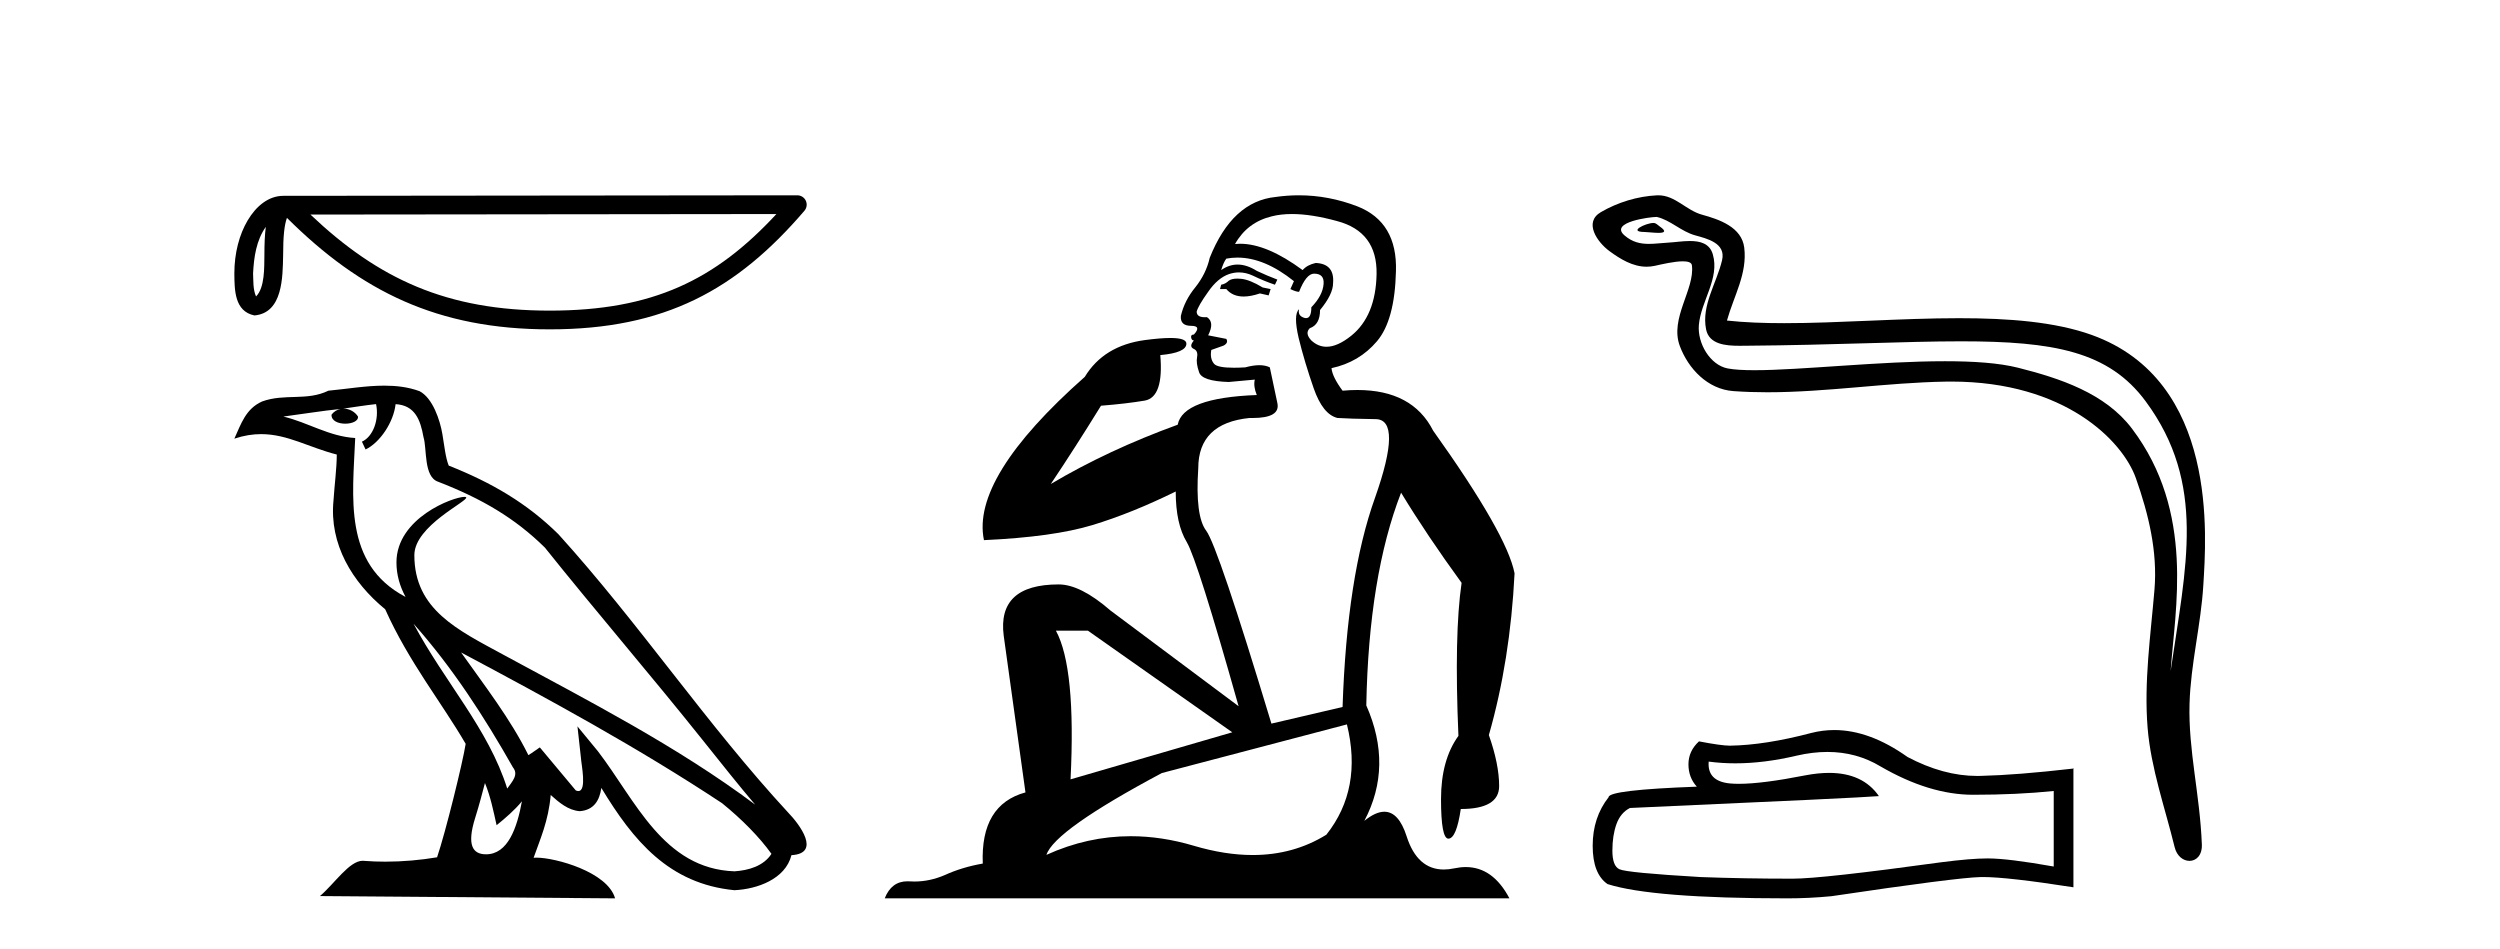 <?xml version='1.0' encoding='UTF-8' standalone='yes'?><svg xmlns='http://www.w3.org/2000/svg' xmlns:xlink='http://www.w3.org/1999/xlink' width='108.0' height='41.0' ><path d='M 11.483 9.8 C 11.438 10.142 11.422 10.544 11.422 11.035 C 11.413 11.533 11.447 12.422 11.061 12.807 C 10.924 12.497 10.949 12.14 10.933 11.81 C 10.969 11.112 11.069 10.387 11.483 9.8 ZM 33.541 9.247 C 30.908 12.09 28.207 13.419 23.744 13.419 C 19.3 13.419 16.351 12.056 13.411 9.269 L 33.541 9.247 ZM 34.444 8.437 C 34.444 8.437 34.444 8.437 34.444 8.437 L 12.24 8.46 C 11.594 8.46 11.061 8.912 10.7 9.52 C 10.34 10.128 10.124 10.928 10.124 11.81 C 10.13 12.528 10.129 13.45 10.992 13.627 C 12.218 13.519 12.211 11.97 12.231 11.035 C 12.231 10.195 12.285 9.716 12.396 9.412 C 15.588 12.585 18.898 14.228 23.744 14.228 C 28.723 14.228 31.827 12.518 34.751 9.105 C 34.854 8.985 34.878 8.816 34.812 8.672 C 34.746 8.529 34.602 8.437 34.444 8.437 Z' style='fill:#000000;stroke:none' /><path d='M 17.865 26.945 L 17.865 26.945 C 19.538 28.825 20.924 30.97 22.158 33.149 C 22.418 33.469 22.126 33.762 21.912 34.066 C 21.098 31.483 19.226 29.49 17.865 26.945 ZM 16.246 17.457 C 16.386 18.108 16.129 18.858 15.635 19.08 L 15.793 19.417 C 16.409 19.124 17.002 18.246 17.09 17.459 C 17.932 17.509 18.162 18.143 18.294 18.879 C 18.452 19.381 18.292 20.601 18.929 20.812 C 20.81 21.541 22.249 22.383 23.54 23.657 C 25.768 26.443 28.096 29.141 30.323 31.93 C 31.189 33.016 31.981 34.01 32.623 34.76 C 29.24 32.231 25.46 30.297 21.751 28.287 C 19.78 27.216 17.9 26.34 17.9 23.982 C 17.9 22.714 20.236 21.651 20.14 21.486 C 20.132 21.472 20.105 21.465 20.062 21.465 C 19.582 21.465 17.127 22.376 17.127 24.296 C 17.127 24.828 17.269 25.321 17.517 25.781 C 17.513 25.781 17.509 25.78 17.506 25.78 C 14.813 24.353 15.24 21.467 15.345 18.922 C 14.226 18.86 13.304 18.249 12.241 17.995 C 13.065 17.888 13.887 17.751 14.713 17.666 L 14.713 17.666 C 14.558 17.697 14.416 17.787 14.322 17.913 C 14.309 18.184 14.615 18.303 14.915 18.303 C 15.206 18.303 15.491 18.19 15.464 17.992 C 15.332 17.787 15.091 17.653 14.845 17.653 C 14.838 17.653 14.83 17.654 14.823 17.654 C 15.234 17.595 15.782 17.507 16.246 17.457 ZM 20.95 33.826 C 21.191 34.413 21.316 35.034 21.453 35.649 C 21.845 35.331 22.225 35.005 22.547 34.617 L 22.547 34.617 C 22.338 35.757 21.946 36.906 20.997 36.906 C 20.423 36.906 20.157 36.518 20.525 35.341 C 20.699 34.787 20.837 34.257 20.95 33.826 ZM 19.919 28.186 L 19.919 28.186 C 23.759 30.232 27.561 32.297 31.193 34.698 C 32.048 35.391 32.81 36.164 33.327 36.886 C 32.984 37.418 32.333 37.601 31.73 37.641 C 28.656 37.534 27.453 34.57 25.829 32.453 L 24.946 31.38 L 25.098 32.755 C 25.109 33.002 25.362 34.173 24.985 34.173 C 24.952 34.173 24.916 34.165 24.874 34.146 L 23.32 32.287 C 23.154 32.396 22.998 32.521 22.826 32.622 C 22.056 31.063 20.928 29.611 19.919 28.186 ZM 16.605 16.66 C 15.798 16.66 14.971 16.805 14.187 16.878 C 13.252 17.334 12.305 16.987 11.324 17.343 C 10.616 17.66 10.417 18.305 10.124 18.95 C 10.542 18.811 10.921 18.754 11.279 18.754 C 12.422 18.754 13.342 19.329 14.549 19.636 C 14.547 20.242 14.452 20.93 14.407 21.623 C 14.22 23.5 15.209 25.148 16.64 26.321 C 17.664 28.603 19.082 30.354 20.117 32.134 C 19.993 32.933 19.249 35.951 18.882 37.035 C 18.164 37.156 17.396 37.224 16.642 37.224 C 16.338 37.224 16.035 37.213 15.739 37.19 C 15.716 37.186 15.693 37.185 15.67 37.185 C 15.088 37.185 14.448 38.179 13.821 38.71 L 26.572 38.809 C 26.246 37.66 23.981 37.05 23.176 37.05 C 23.129 37.05 23.088 37.052 23.052 37.056 C 23.336 36.243 23.691 35.479 23.791 34.344 C 24.147 34.663 24.546 35.007 25.045 35.043 C 25.654 34.997 25.901 34.581 25.978 34.038 C 27.358 36.32 28.9 38.183 31.73 38.457 C 32.708 38.41 33.927 37.982 34.191 36.943 C 35.488 36.87 34.537 35.606 34.055 35.11 C 30.525 31.29 27.612 26.928 24.124 23.079 C 22.781 21.754 21.264 20.857 19.385 20.114 C 19.246 19.77 19.2 19.282 19.109 18.744 C 19.01 18.158 18.697 17.198 18.125 16.899 C 17.637 16.72 17.125 16.66 16.605 16.66 Z' style='fill:#000000;stroke:none' /><path d='M 53.453 12.036 Q 53.2 12.036 53.08 12.129 Q 52.943 12.266 52.755 12.3 L 52.704 12.488 L 52.977 12.488 Q 53.247 12.81 53.726 12.81 Q 54.034 12.81 54.429 12.676 L 54.805 12.761 L 54.891 12.488 L 54.549 12.419 Q 53.985 12.078 53.609 12.044 Q 53.526 12.036 53.453 12.036 ZM 55.812 9.246 Q 56.651 9.246 57.76 9.55 Q 59.502 10.011 59.468 11.839 Q 59.434 13.649 58.375 14.503 Q 57.781 14.98 57.304 14.98 Q 56.944 14.98 56.65 14.708 Q 56.359 14.401 56.582 14.179 Q 57.026 14.025 57.026 13.393 Q 57.589 12.71 57.589 12.232 Q 57.658 11.395 56.838 11.36 Q 56.462 11.446 56.274 11.668 Q 54.731 10.53 53.572 10.53 Q 53.461 10.53 53.353 10.541 L 53.353 10.541 Q 53.883 9.601 54.942 9.345 Q 55.333 9.246 55.812 9.246 ZM 53.459 11.128 Q 54.626 11.128 55.898 12.146 L 55.745 12.488 Q 55.984 12.607 56.12 12.607 Q 56.428 11.822 56.769 11.822 Q 57.214 11.822 57.179 12.266 Q 57.145 12.761 56.65 13.274 Q 56.65 13.743 56.422 13.743 Q 56.393 13.743 56.359 13.735 Q 56.052 13.649 56.12 13.359 L 56.12 13.359 Q 55.864 13.581 56.103 14.606 Q 56.359 15.648 56.752 16.775 Q 57.145 17.902 57.777 18.056 Q 58.273 18.09 59.434 18.107 Q 60.596 18.124 59.4 21.506 Q 58.187 24.888 57.999 30.542 L 54.925 31.26 Q 52.602 23.573 52.106 22.924 Q 51.628 22.292 51.765 20.225 Q 51.765 18.278 53.985 18.056 Q 54.05 18.058 54.11 18.058 Q 55.327 18.058 55.181 17.407 Q 55.044 16.741 54.856 15.87 Q 54.668 15.776 54.404 15.776 Q 54.139 15.776 53.797 15.87 Q 53.524 15.886 53.305 15.886 Q 52.592 15.886 52.448 15.716 Q 52.26 15.494 52.328 15.118 L 52.858 14.93 Q 53.08 14.811 52.977 14.64 L 52.192 14.486 Q 52.482 13.923 52.141 13.701 Q 52.091 13.704 52.047 13.704 Q 51.696 13.704 51.696 13.461 Q 51.765 13.205 52.192 12.607 Q 52.602 12.01 53.097 11.839 Q 53.311 11.768 53.524 11.768 Q 53.823 11.768 54.122 11.907 Q 54.617 12.146 55.078 12.3 L 55.181 12.078 Q 54.771 11.924 54.293 11.702 Q 53.86 11.429 53.464 11.429 Q 53.094 11.429 52.755 11.668 Q 52.858 11.326 52.977 11.173 Q 53.216 11.128 53.459 11.128 ZM 46.999 27.246 L 53.234 31.635 L 46.248 33.668 Q 46.487 28.851 45.616 27.246 ZM 58.187 31.294 Q 58.87 34.078 57.299 36.059 Q 55.881 36.937 54.116 36.937 Q 52.925 36.937 51.577 36.538 Q 50.187 36.124 48.848 36.124 Q 46.977 36.124 45.206 36.93 Q 45.547 35.871 50.193 33.395 L 58.187 31.294 ZM 56.112 8.437 Q 55.616 8.437 55.113 8.508 Q 53.234 8.696 52.26 11.138 Q 52.106 11.822 51.645 12.402 Q 51.167 12.983 51.013 13.649 Q 50.979 14.076 51.457 14.076 Q 51.918 14.076 51.577 14.452 Q 51.44 14.452 51.457 14.572 Q 51.474 14.708 51.577 14.708 Q 51.355 14.965 51.56 15.067 Q 51.765 15.152 51.714 15.426 Q 51.662 15.682 51.799 16.075 Q 51.918 16.468 53.08 16.502 L 54.207 16.399 L 54.207 16.399 Q 54.139 16.69 54.293 17.065 Q 51.099 17.185 50.877 18.347 Q 47.87 19.44 45.394 20.909 Q 46.436 19.354 47.563 17.527 Q 48.656 17.441 49.459 17.305 Q 50.279 17.151 50.125 15.34 Q 51.252 15.238 51.252 14.845 Q 51.252 14.601 50.559 14.601 Q 50.137 14.601 49.459 14.691 Q 47.682 14.93 46.863 16.28 Q 41.943 20.635 42.507 23.334 Q 45.496 23.197 47.187 22.685 Q 48.878 22.173 50.791 21.233 Q 50.791 22.634 51.269 23.42 Q 51.731 24.205 53.507 30.508 L 47.973 26.374 Q 46.675 25.247 45.735 25.247 Q 43.071 25.247 43.361 27.468 L 44.3 34.232 Q 42.353 34.761 42.456 37.306 Q 41.568 37.46 40.816 37.802 Q 40.167 38.082 39.505 38.082 Q 39.401 38.082 39.296 38.075 Q 39.249 38.072 39.203 38.072 Q 38.508 38.072 38.22 38.809 L 65.207 38.809 Q 64.496 37.457 63.321 37.457 Q 63.086 37.457 62.833 37.511 Q 62.59 37.563 62.372 37.563 Q 61.226 37.563 60.766 36.128 Q 60.427 35.067 59.804 35.067 Q 59.424 35.067 58.939 35.461 Q 60.186 33.104 59.024 30.474 Q 59.127 24.888 60.527 21.284 Q 61.637 23.112 63.141 25.179 Q 62.816 27.399 63.004 31.789 Q 62.252 32.831 62.252 34.522 Q 62.252 36.23 62.571 36.23 Q 62.574 36.23 62.577 36.23 Q 62.919 36.213 63.106 34.949 Q 64.763 34.949 64.763 33.958 Q 64.763 33.019 64.319 31.755 Q 65.242 28.527 65.429 24.769 Q 65.105 23.078 61.911 18.603 Q 61.018 16.848 58.639 16.848 Q 58.332 16.848 57.999 16.878 Q 57.555 16.28 57.521 15.904 Q 58.717 15.648 59.485 14.742 Q 60.254 13.837 60.305 11.719 Q 60.373 9.601 58.648 8.918 Q 57.402 8.437 56.112 8.437 Z' style='fill:#000000;stroke:none' /><path d='M 71.428 9.632 C 71.101 9.632 70.297 10.019 71.051 10.022 C 71.174 10.023 71.446 10.06 71.647 10.06 C 71.887 10.06 72.027 10.007 71.695 9.779 C 71.615 9.723 71.542 9.635 71.439 9.632 C 71.436 9.632 71.432 9.632 71.428 9.632 ZM 71.554 9.372 C 71.568 9.372 71.577 9.373 71.582 9.374 C 72.163 9.508 72.621 9.997 73.225 10.165 C 73.733 10.307 74.568 10.495 74.394 11.239 C 74.161 12.232 73.494 13.192 73.703 14.231 C 73.834 14.881 74.559 14.938 75.144 14.938 C 75.242 14.938 75.335 14.936 75.422 14.936 C 79.247 14.906 82.284 14.745 84.72 14.745 C 88.716 14.745 91.097 15.178 92.69 17.333 C 95.332 20.907 94.428 24.482 93.771 28.995 C 93.955 26.332 94.838 22.137 92.1 18.515 C 90.944 16.984 88.984 16.341 87.18 15.886 C 86.352 15.677 85.245 15.605 84.025 15.605 C 81.206 15.605 77.782 15.993 75.789 15.993 C 75.316 15.993 74.923 15.971 74.638 15.917 C 73.871 15.77 73.323 14.824 73.391 14.04 C 73.48 13 74.3 12.035 73.993 10.985 C 73.856 10.517 73.448 10.412 73.005 10.412 C 72.688 10.412 72.353 10.466 72.085 10.48 C 71.795 10.494 71.512 10.536 71.234 10.536 C 70.867 10.536 70.512 10.464 70.171 10.163 C 69.521 9.592 71.294 9.372 71.554 9.372 ZM 71.642 8.437 C 71.622 8.437 71.602 8.437 71.582 8.438 C 70.738 8.479 69.89 8.739 69.16 9.163 C 68.397 9.607 69.01 10.467 69.526 10.846 C 70.001 11.195 70.535 11.522 71.133 11.522 C 71.249 11.522 71.366 11.51 71.487 11.484 C 71.792 11.416 72.331 11.289 72.699 11.289 C 72.916 11.289 73.073 11.333 73.09 11.459 C 73.225 12.494 72.122 13.749 72.567 14.945 C 72.932 15.925 73.767 16.816 74.883 16.896 C 75.372 16.931 75.86 16.946 76.348 16.946 C 78.92 16.946 81.48 16.53 84.052 16.486 C 84.134 16.485 84.215 16.484 84.296 16.484 C 89.225 16.484 91.705 19.058 92.27 20.657 C 92.817 22.206 93.212 23.828 93.073 25.477 C 92.906 27.461 92.615 29.462 92.777 31.447 C 92.921 33.198 93.529 34.897 93.944 36.595 C 94.041 36.992 94.322 37.19 94.586 37.19 C 94.873 37.19 95.139 36.953 95.12 36.479 C 95.034 34.291 94.531 32.421 94.588 30.403 C 94.638 28.668 95.082 26.998 95.185 25.259 C 95.303 23.241 95.865 16.447 90.362 14.469 C 88.778 13.9 86.769 13.746 84.64 13.746 C 82.12 13.746 79.431 13.961 77.077 13.961 C 76.197 13.961 75.364 13.931 74.604 13.848 C 74.907 12.769 75.487 11.827 75.352 10.701 C 75.245 9.811 74.272 9.479 73.532 9.276 C 72.842 9.088 72.373 8.437 71.642 8.437 Z' style='fill:#000000;stroke:none' /><path d='M 78.945 32.484 Q 80.202 32.484 81.239 33.11 Q 83.349 34.334 85.237 34.334 Q 87.136 34.334 88.721 34.171 L 88.721 37.434 Q 86.752 37.084 85.878 37.084 L 85.854 37.084 Q 85.143 37.084 83.873 37.248 Q 78.71 37.959 77.44 37.959 Q 75.331 37.959 73.466 37.889 Q 70.273 37.702 69.958 37.551 Q 69.655 37.411 69.655 36.747 Q 69.655 36.094 69.83 35.604 Q 70.005 35.115 70.412 34.905 Q 80.388 34.462 81.169 34.392 Q 80.474 33.389 79.015 33.389 Q 78.542 33.389 77.988 33.495 Q 76.13 33.861 75.122 33.861 Q 74.91 33.861 74.736 33.845 Q 73.746 33.751 73.815 32.901 L 73.815 32.901 Q 74.372 32.976 74.965 32.976 Q 76.209 32.976 77.615 32.644 Q 78.308 32.484 78.945 32.484 ZM 79.241 31.538 Q 78.737 31.538 78.244 31.665 Q 76.251 32.19 74.736 32.213 Q 74.363 32.213 73.396 32.027 Q 72.941 32.446 72.941 33.017 Q 72.941 33.588 73.303 33.984 Q 69.492 34.124 69.492 34.439 Q 68.804 35.313 68.804 36.537 Q 68.804 37.749 69.445 38.192 Q 71.38 38.809 77.219 38.809 Q 78.151 38.809 79.118 38.716 Q 84.526 37.912 85.563 37.889 Q 85.612 37.888 85.665 37.888 Q 86.731 37.888 89.572 38.331 L 89.572 33.18 L 89.549 33.204 Q 87.113 33.483 85.575 33.518 Q 85.496 33.521 85.417 33.521 Q 83.953 33.521 82.405 32.702 Q 80.767 31.538 79.241 31.538 Z' style='fill:#000000;stroke:none' /></svg>